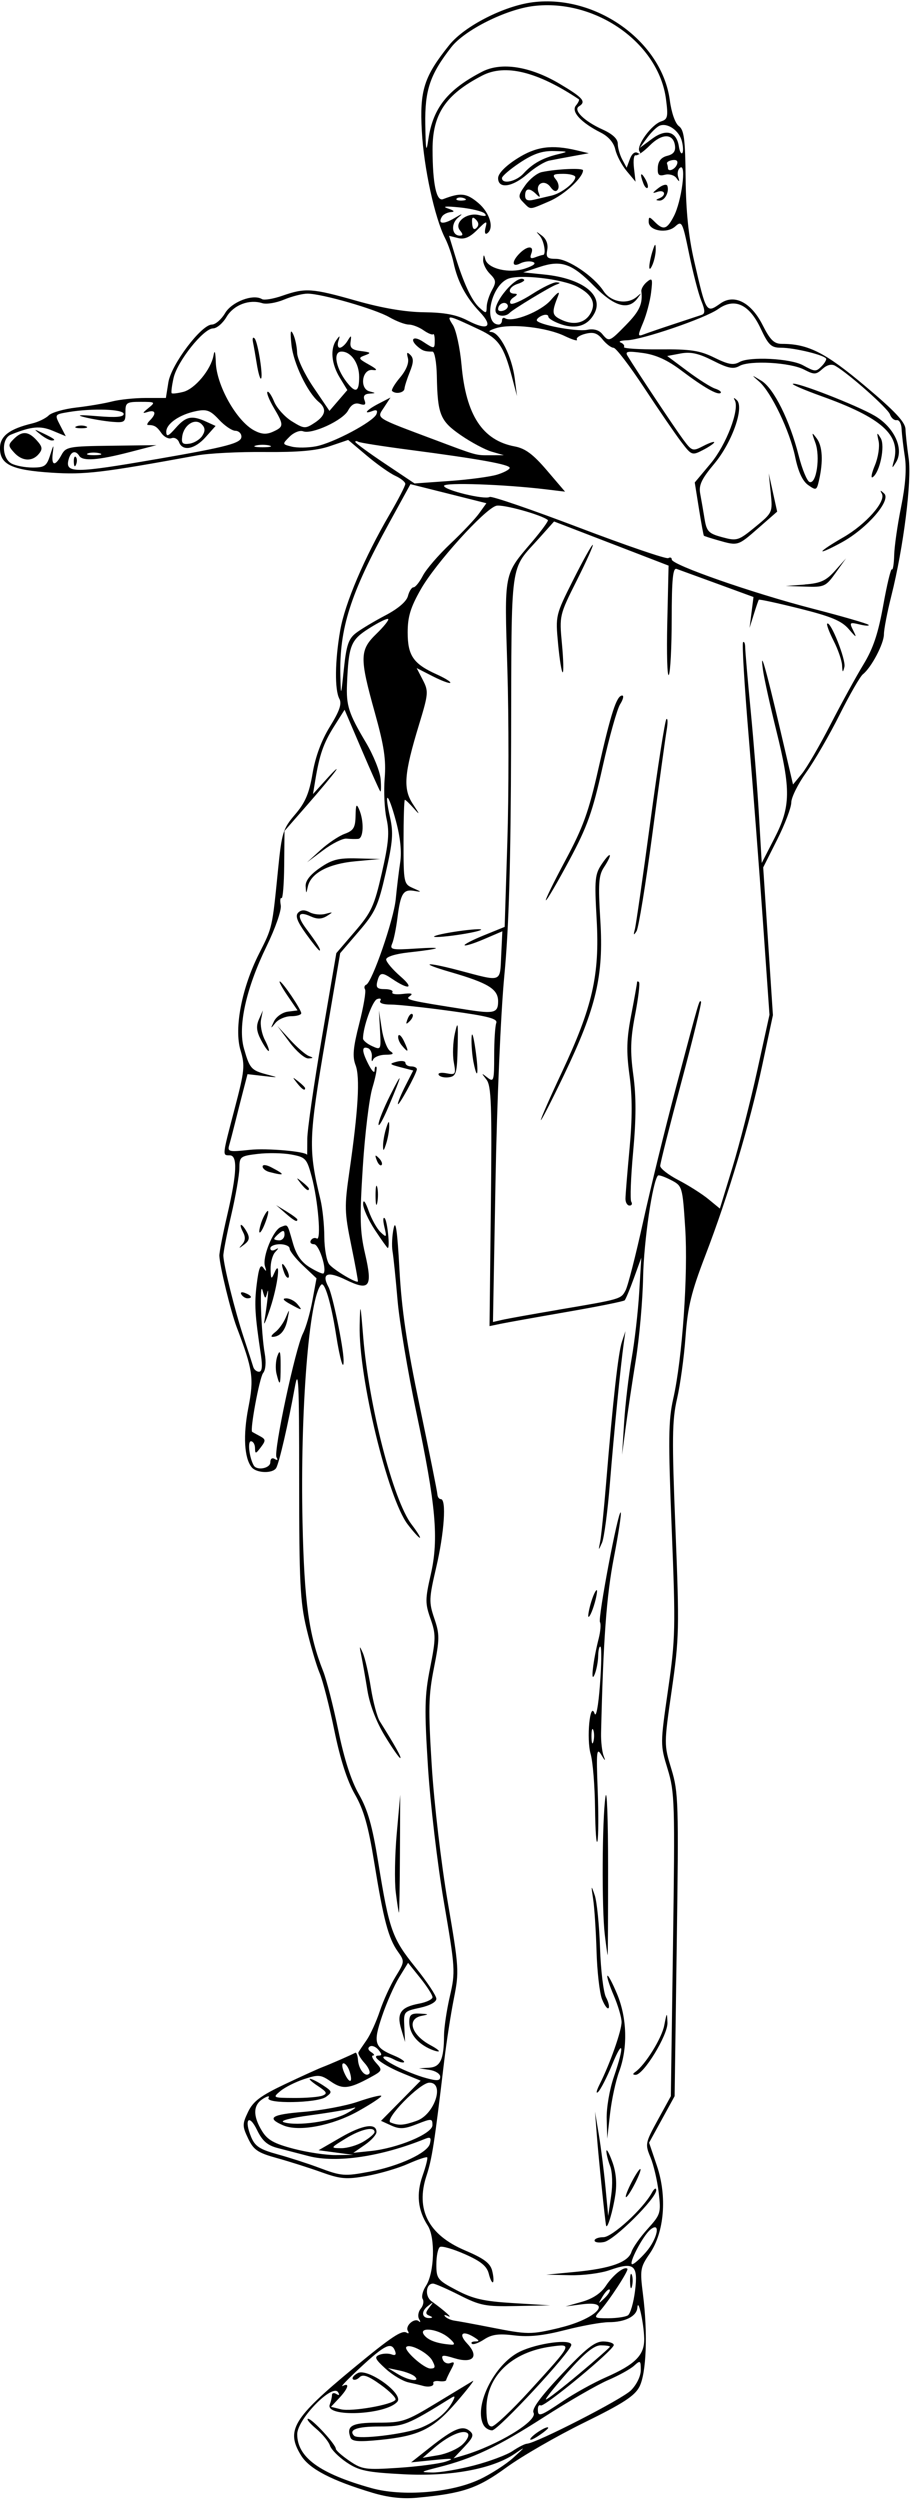 <?xml version="1.0" encoding="UTF-8" standalone="no"?>
<!-- Created with Inkscape (http://www.inkscape.org/) -->
<svg
    xmlns:inkscape="http://www.inkscape.org/namespaces/inkscape"
    xmlns:rdf="http://www.w3.org/1999/02/22-rdf-syntax-ns#"
    xmlns="http://www.w3.org/2000/svg"
    xmlns:cc="http://creativecommons.org/ns#"
    xmlns:dc="http://purl.org/dc/elements/1.1/"
    xmlns:sodipodi="http://sodipodi.sourceforge.net/DTD/sodipodi-0.dtd"
    xmlns:svg="http://www.w3.org/2000/svg"
    xmlns:ns1="http://sozi.baierouge.fr"
    xmlns:xlink="http://www.w3.org/1999/xlink"
    id="svg2"
    sodipodi:docname="guywithgun.svg"
    viewBox="0 0 236 647"
    version="1.1"
    inkscape:version="0.47 r22583"
  >
  <sodipodi:namedview
      id="namedview4"
      bordercolor="#666666"
      inkscape:pageshadow="2"
      guidetolerance="10"
      pagecolor="#ffffff"
      gridtolerance="10"
      inkscape:window-maximized="0"
      inkscape:zoom="1.922048"
      objecttolerance="10"
      borderopacity="1"
      inkscape:current-layer="svg2"
      inkscape:cx="18.30768"
      inkscape:cy="477.58221"
      inkscape:window-y="0"
      inkscape:window-x="0"
      inkscape:window-width="1246"
      showgrid="false"
      inkscape:pageopacity="0"
      inkscape:window-height="991"
  />
  <path
      id="path2818"
      style="fill:#000000"
      d="m96.5 645.15c-10.627-3.19-16.348-6.17-18.493-9.64-4.018-6.5-2.146-9.63 13.438-22.51 9.902-8.181 12.682-10.039 13.897-9.289 0.532 0.329 0.677 0.129 0.323-0.444-0.801-1.296 1.717-3.523 2.837-2.509 0.45 0.408 0.482 0.159 0.072-0.552-0.411-0.712-0.219-1.929 0.426-2.706 0.645-0.777 0.87-1.902 0.5-2.5-0.37-0.598 0.012-2.133 0.849-3.41 2.193-3.347 2.464-12.489 0.462-15.59-2.586-4.005-3.015-8.169-1.332-12.94 0.848-2.405 1.382-4.532 1.187-4.728-0.196-0.196-2.456 0.573-5.023 1.708-2.567 1.135-7.373 2.541-10.682 3.124-5.247 0.924-6.747 0.797-11.738-0.992-3.147-1.129-8.325-2.771-11.507-3.65-4.941-1.365-6.025-2.102-7.435-5.06-1.528-3.205-1.53-3.716-0.021-6.88 1.302-2.729 3.203-4.165 9.435-7.123 4.294-2.04 8.706-4.04 9.806-4.46 1.954-0.735 7.469-3.147 8.536-3.732 0.295-0.162 0.61 0.678 0.699 1.867 0.186 2.467 1.9 4.561 2.909 3.553 0.372-0.372-0.183-1.627-1.233-2.788s-1.749-2.401-1.551-2.756c0.198-0.355 1.147-1.77 2.109-3.145 0.962-1.375 2.502-4.75 3.422-7.5 0.92-2.75 2.757-6.766 4.084-8.926 2.365-3.85 2.376-3.975 0.582-6.5-2.437-3.43-3.691-8.157-6.102-23.009-1.55-9.548-2.717-13.655-5.026-17.69-1.999-3.49-3.786-9.04-5.327-16.56-1.275-6.22-2.987-12.89-3.805-14.81-0.817-1.92-2.344-7.1-3.392-11.5-1.657-6.96-1.906-11.97-1.906-38.36 0-25.854-0.17-29.418-1.146-24-1.672 9.284-4.05 19.561-4.811 20.793-0.907 1.468-5.068 1.35-6.332-0.18-1.944-2.352-2.274-8.249-0.867-15.46 1.485-7.611 1.172-9.771-3.019-20.79-1.543-4.058-4.387-15.758-4.497-18.5-0.033-0.825 0.882-5.55 2.033-10.5 2.543-10.93 2.73-15.5 0.637-15.5-1.929 0-1.964 0.328 1.317-12.174 2.552-9.724 2.685-11.06 1.497-15-1.708-5.666 0.309-16.164 4.813-25.05 3.456-6.816 3.385-6.503 4.9-21.655 0.966-9.662 1.273-10.653 4.431-14.343 2.635-3.078 3.644-5.451 4.518-10.621 0.736-4.353 2.292-8.548 4.497-12.118 2.499-4.048 3.133-5.907 2.449-7.184-1.251-2.338-1.16-9.823 0.215-17.722 1.22-7.004 6.265-18.835 12.811-30.044 2.229-3.816 4.052-7.35 4.052-7.853 0-0.503-1.169-1.448-2.598-2.099-1.429-0.651-4.76-3.006-7.401-5.234l-4.803-4.05-4.755 1.615c-3.434 1.166-8.115 1.585-16.849 1.509-6.652-0.07-14.569 0.33-17.594 0.89-24.686 4.51-29.034 5.02-37.619 4.46-10.365-0.67-13.381-2.1-13.381-6.34 0-3.122 2.433-4.985 8.371-6.412 1.579-0.379 3.491-1.31 4.249-2.068 0.758-0.758 3.966-1.675 7.129-2.037 3.163-0.362 7.326-1.067 9.251-1.567 1.925-0.5 5.857-0.911 8.738-0.914h5.238l0.648-4.05c0.736-4.605 8.544-14.95 11.283-14.95 0.914 0 2.449-1.332 3.411-2.961 1.734-2.936 7.266-5.032 9.551-3.62 0.549 0.339 2.941-0.059 5.315-0.886 5.931-2.066 7.629-1.948 19.205 1.333 6.672 1.891 12.611 2.895 17.461 2.951 5.358 0.062 8.424 0.645 11.316 2.152 5.283 2.754 6.771 1.61 3.034-2.332-3.5-3.691-5.67-7.789-6.7-12.637-0.407-1.925-1.387-4.764-2.176-6.308-2.704-5.291-5.515-18.193-6.043-27.739-0.585-10.569 0.545-14.112 7.107-22.293 3.943-4.915 14.249-10.169 21.746-11.086 16.381-2.003 33.387 10.204 35.394 25.407 0.424 3.211 1.397 5.974 2.348 6.671 1.334 0.977 1.646 3.39 1.746 13.518 0.084 8.575 0.758 15.091 2.212 21.399 3.135 13.597 3.111 13.559 6.84 10.946 3.558-2.493 7.921-0.249 10.883 5.596 1.98 3.919 2.98 4.889 5.01 4.889 6.795 0 11.229 2.244 21.529 10.898 7.76 6.519 10.417 9.352 10.479 11.168 0.045 1.339 0.417 4.742 0.827 7.563 0.838 5.767-1.345 23.088-4.479 35.537-1.062 4.217-1.932 8.717-1.934 10-0.004 2.444-3.253 8.607-5.457 10.351-0.707 0.56-3.427 5.285-6.043 10.5s-6.498 11.918-8.627 14.895-3.87 6.476-3.87 7.775-1.637 5.613-3.639 9.587l-3.639 7.225 1.26 19.115 1.26 19.115-2.747 12.885c-3.283 15.399-8.752 33.666-14.785 49.385-3.623 9.438-4.538 13.203-5.108 21-0.382 5.225-1.369 12.425-2.195 16-1.289 5.583-1.347 10.354-0.41 33.818 1.022 25.591 0.962 28.215-0.955 41.5-2.034 14.099-2.035 14.22-0.103 20.542 1.828 5.983 1.91 8.682 1.386 45.5l-0.55 39.15-3.306 6.022-3.306 6.022 2.026 5.978c2.689 7.933 1.923 17.24-1.874 22.739-2.439 3.533-2.545 4.17-1.742 10.5 1.28 10.096 0.883 20.467-0.916 23.947-1.228 2.375-4.293 4.359-14.356 9.294-7.037 3.451-16.075 8.659-20.084 11.574-7.519 5.466-11.276 6.737-23.211 7.853-3.719 0.348-7.442-0.068-11.5-1.283zm27.639-3.409c2.949-1.382 6.936-3.94 8.861-5.684 3.175-2.877 3.215-2.976 0.433-1.06-5.79 3.989-16.65 6-28.926 5.356-9.527-0.5-11.508-0.914-14.726-3.077-2.045-1.375-3.982-3.329-4.303-4.341-0.321-1.013-1.945-2.986-3.608-4.386-1.665-1.41-2.588-2.55-2.052-2.55 1.061 0 7.176 6.624 7.187 7.785 0.004 0.393 1.59 1.793 3.524 3.111 3.284 2.236 4.131 2.355 12.743 1.79 5.074-0.333 10.576-1.059 12.226-1.612 2.388-0.801 1.777-0.883-3-0.401l-6 0.605 5-3.948c6.083-4.803 8.319-5.725 10.166-4.192 1.187 0.985 0.967 1.645-1.377 4.136l-2.789 2.964 2.5-0.739c8.914-2.633 19.38-8.997 18.217-11.076-0.527-0.941 1.768-4.074 7.256-9.908 6.312-6.709 8.614-8.53 10.777-8.524 1.512 0.004 2.75 0.419 2.75 0.922 0 1.295-18.03 16.185-18.926 15.631-0.407-0.252-0.74 0.198-0.74 0.999 0 2.069 0.552 1.888 6.553-2.154 2.948-1.985 7.892-4.723 10.987-6.083 7.818-3.437 10.154-5.826 10.009-10.231-0.134-4.041-1.582-10.495-1.763-7.861-0.155 2.249-3.156 3.785-7.393 3.785-1.873 0-6.965 0.914-11.316 2.032-5.689 1.461-9.384 1.85-13.16 1.385-4.059-0.5-5.837-0.263-7.837 1.048-1.423 0.932-2.848 1.434-3.167 1.115-0.319-0.319 0.058-0.587 0.837-0.595 1.167-0.013 1.152-0.187-0.083-0.985-3.135-2.026-4.405-1.06-1.988 1.513 3.22 3.428 1.533 5.297-3.412 3.779-2.878-0.883-3.357-0.82-2.896 0.382 0.304 0.792 1.18 1.2 1.947 0.905 1.145-0.439 1.181-0.137 0.202 1.692-0.656 1.225-1.229 2.453-1.273 2.728-0.045 0.275-0.867 0.393-1.827 0.263-0.96-0.131-1.635 0.094-1.5 0.5 0.267 0.8-1.152 1.157-2.754 0.694-0.55-0.159-2.212-0.554-3.694-0.878s-4.151-1.919-5.931-3.545c-2.74-2.502-2.979-3.056-1.556-3.602 0.925-0.355 2.333-0.395 3.13-0.089 0.969 0.372 1.265 0.075 0.893-0.893-0.928-2.418-2.579-1.644-8.842 4.148-3.3 3.052-5.438 5.264-4.75 4.917 1.927-0.975 1.482 0.61-0.877 3.121l-2.127 2.264 2.545 0.639c2.733 0.686 13.356-1.158 14.159-2.458 0.267-0.432-1.456-2.181-3.83-3.885-3.221-2.313-4.604-2.811-5.452-1.963-0.625 0.625-1.407 0.865-1.738 0.534-0.331-0.331 0.231-1.048 1.25-1.594 2.585-1.383 11.954 5.359 10.269 7.39-2.867 3.454-18.82 4.149-17.52 0.763 0.313-0.82 0.57-1.93 0.57-2.47 0-0.537 0.52-0.656 1.155-0.264 0.721 0.446 0.883 0.274 0.43-0.459-1.451-2.35-10.585 7.01-10.585 10.85 0 5.989 5.807 10.205 19.23 13.962 7.948 2.225 20.571 1.222 27.909-2.216zm-33.352-10.9c-1.12-3.04 0.368-3.84 7.13-3.84 6.354 0 7.247-0.3 15.167-5.103 4.628-2.807 8.865-5.371 9.415-5.699 0.55-0.328-1.366 2.146-4.258 5.498-6.03 6.989-9.626 8.759-19.852 9.774-5.519 0.548-7.22 0.406-7.603-0.632zm18.176-2.495c3.892-1.594 6.735-3.91 8.229-6.702 0.794-1.484 0.722-1.704-0.343-1.043-11.34 7.04-12.22 7.39-18.482 7.39-5.895 0-8.195 0.84-6.618 2.416 1.031 1.031 13.22-0.437 17.214-2.074zm16.412-0.544c-2.904-4.698 2.593-15.982 9.357-19.208 4.62-2.21 13.27-3.33 13.27-1.73 0 1.71-18.94 22.13-20.52 22.13-0.747 0-1.693-0.541-2.101-1.202zm11.823-9.048c11.218-12.288 11.18-12.211 5.562-11.441-10.2 1.39-16.75 7.68-16.75 16.09 0 3.231 0.408 4.59 1.377 4.59 0.757 0 5.177-4.162 9.821-9.25zm-14.41 19.323c4.009-1.041 8.509-2.721 10-3.733s3.162-1.864 3.712-1.893c2.437-0.13 24.66-11.516 26.954-13.81 1.471-1.471 2.546-3.686 2.546-5.246 0-2.508-0.124-2.588-1.75-1.117-0.963 0.871-4 2.546-6.75 3.722-2.75 1.176-10.284 5.525-16.742 9.665-11.889 7.62-18.195 10.605-27.258 12.902-4.688 1.188-4.781 1.272-1.5 1.335 1.925 0.037 6.78-0.784 10.788-1.825zm14.644-6.964c0.73-1.17 4.58-3.49 4.58-2.77 0 0.231-1.18 1.194-2.623 2.139s-2.318 1.224-1.944 0.62zm-17.669 1.581c1.245-1.135 1.881-2.446 1.413-2.914-1.12-1.12-4.944 0.53-8.676 3.744l-3 2.583 4-0.675c2.2-0.371 5.019-1.603 6.263-2.738zm30.281-18.349c4.376-3.663 7.956-6.813 7.956-7 0.01-0.2-1.07-0.35-2.39-0.35-1.71 0-4.176 2.006-8.603 7-3.413 3.85-5.915 7-5.559 7 0.356 0 4.227-2.997 8.603-6.66zm-42.58 0.72c-0.522-0.511-2.3-1.212-3.95-1.557l-3-0.628 2.5 1.522c2.78 1.692 5.991 2.17 4.45 0.663zm4.524-4.119c-1.067-1.993-5.782-4.478-6.719-3.541-0.793 0.793 4.558 5.589 6.234 5.589 1.283 0 1.374-0.386 0.485-2.048zm4.165-5.985c-2.857-2.38-8.097-2.826-6.189-0.527 1.115 1.343 3.482 2.146 7.05 2.391 0.994 0.068 0.703-0.561-0.861-1.864zm28.824-2.52c9.484-2.235 14.184-7.164 5.787-6.069l-4.25 0.554 4.269-1.216c2.797-0.797 4.929-2.224 6.184-4.139 1.843-2.813 4.804-5.154 5.563-4.396 0.411 0.411-4.773 8.341-7.224 11.05-1.505 1.663-1.368 1.768 2.304 1.754 2.148-0.008 4.422-0.346 5.053-0.75 0.632-0.404 1.463-3.257 1.847-6.34 0.836-6.71-0.256-7.596-6.604-5.356-2.279 0.804-6.899 1.394-10.268 1.311l-6.12-0.14 7.5-0.72c9.158-0.877 13.711-2.495 14.562-5.174 0.354-1.115 2.233-3.787 4.176-5.937 3.399-3.762 3.508-4.12 2.88-9.463-0.359-3.054-1.316-7.141-2.127-9.081-1.423-3.406-1.357-3.741 1.902-9.676l3.376-6.148 0.558-39.14c0.524-36.818 0.442-39.517-1.386-45.5-1.932-6.323-1.931-6.444 0.103-20.542 1.917-13.285 1.977-15.909 0.955-41.5-0.931-23.297-0.874-28.275 0.386-33.818 2.35-10.34 3.885-32.229 3.101-44.231-0.701-10.727-0.737-10.848-3.689-12.375-1.64-0.848-3.153-1.371-3.362-1.162-1.38 1.38-3.679 17.072-3.85 26.267-0.112 6.05-0.967 15.725-1.9 21.5s-2.114 13.65-2.625 17.5l-0.929 7 0.544-8.5c0.299-4.675 1.176-12.1 1.948-16.5 0.772-4.4 1.649-12.05 1.947-17l0.542-9-1.908 5.27c-1.05 2.898-2.13 5.491-2.401 5.762-0.271 0.271-6.975 1.615-14.897 2.988s-15.688 2.763-17.256 3.089l-2.852 0.594 0.346-30.955c0.294-26.314 0.122-31.24-1.148-32.852-1.379-1.751-1.36-1.791 0.256-0.524 1.631 1.279 1.75 0.893 1.75-5.668 0-3.872 0.243-7.674 0.54-8.449 0.427-1.112-2.042-1.763-11.75-3.099-6.76-0.93-13.779-1.683-15.599-1.674-1.929 0.01-3.054-0.395-2.698-0.971 0.341-0.552-0.03-0.743-0.839-0.432-1.203 0.46-3.632 7.24-3.632 10.19 0 0.493 1.055 1.377 2.344 1.965 2.311 1.053 2.34 0.994 2.058-4.09l-0.286-5.16 0.745 4.82c0.41 2.651 1.396 5.231 2.192 5.735 1.086 0.687 0.782 0.919-1.22 0.93-1.467 0.008-2.916 0.578-3.221 1.265-0.305 0.688-0.455 0.397-0.333-0.646s-0.342-2.093-1.029-2.333c-1.659-0.58-1.578 0.872 0.244 4.365 0.822 1.575 1.497 2.227 1.5 1.448 0.003-0.779 0.215-1.208 0.469-0.953 0.255 0.255-0.211 2.692-1.034 5.417-0.824 2.724-1.944 11.965-2.488 20.534-0.837 13.164-0.745 16.637 0.59 22.395 2.005 8.646 1.184 9.757-4.991 6.756-4.784-2.324-6.373-1.657-4.479 1.881 1.042 1.946 3.819 15.321 3.905 18.804 0.083 3.376-0.941-0.022-1.944-6.446-1.279-8.201-2.963-13.863-3.856-12.97-3.139 3.139-5.467 32.749-4.836 61.499 0.452 20.62 1.645 29.222 5.338 38.5 0.876 2.2 2.641 9.09 3.923 15.31 1.544 7.489 3.347 13.085 5.338 16.565 2.309 4.035 3.475 8.142 5.026 17.69 2.844 17.515 3.586 19.602 9.651 27.131 2.967 3.683 5.394 7.332 5.394 8.108 0 0.85-1.692 1.777-4.25 2.33-4.182 0.904-4.247 0.982-4.053 4.892l0.197 3.974-0.998-3.336c-1.235-4.128-0.123-5.711 4.639-6.604 1.905-0.357 3.464-1.106 3.464-1.663 0-0.557-1.424-2.785-3.165-4.952l-3.165-3.938-2.303 3.747c-1.267 2.061-3.259 6.575-4.428 10.032-2.364 6.991-2.023 8.109 3.126 10.242 1.649 0.683 2.798 1.443 2.553 1.689-0.246 0.246-1.423-0.076-2.618-0.716s-2.401-0.932-2.683-0.651c-0.693 0.693 6.301 4.184 10.933 5.458 2.994 0.823 3.75 0.759 3.75-0.322 0-0.744-1.238-1.54-2.75-1.77l-2.75-0.417 2.633-0.15c2.914-0.166 3.83-2.148 3.853-8.338 0.008-2.028 0.692-6.611 1.52-10.184 1.452-6.263 1.397-7.138-1.546-24.312-1.682-9.815-3.54-25.576-4.138-35.095-0.942-15.004-0.868-18.372 0.563-25.577 1.498-7.54 1.507-8.697 0.1-12.685-1.404-3.979-1.398-5.044 0.059-11.423 2.122-9.29 1.362-17.825-3.741-42.035-2.203-10.45-4.388-23.5-4.857-29-0.469-5.5-1.053-11.183-1.298-12.628-0.245-1.446-0.114-4.146 0.291-6 0.52-2.38 0.961 0.748 1.497 10.628 0.571 10.52 1.879 19.344 5.262 35.5 2.476 11.825 4.532 22.062 4.569 22.75 0.036 0.688 0.441 1.25 0.899 1.25 1.479 0 0.888 8.689-1.2 17.641-1.889 8.1-1.923 9.039-0.49 13.246 1.4 4.109 1.391 5.292-0.098 12.791-1.423 7.165-1.497 10.559-0.556 25.542 0.597 9.504 2.453 25.265 4.126 35.025 2.926 17.076 2.986 18.02 1.592 25-0.797 3.99-1.93 11.304-2.517 16.254-2.515 21.199-3.141 25.244-4.588 29.645-2.864 8.714 0.52 15.261 9.96 19.273 4.947 2.103 6.572 3.316 7.064 5.274 0.351 1.399 0.446 2.736 0.21 2.972-0.236 0.236-0.724-0.75-1.086-2.189-0.493-1.965-2.037-3.228-6.188-5.064-3.042-1.345-5.95-2.187-6.463-1.87-0.51 0.33-0.93 2.35-0.93 4.51 0 3.716 0.278 4.07 5.25 6.686 4.273 2.248 7.018 2.869 14.75 3.339l9.5 0.577-8.778 0.178c-7.96 0.17-9.33-0.09-14.72-2.81-3.269-1.65-6.358-3-6.864-3-1.875 0-2.17 3.288-0.408 4.559 3.397 2.45 5.762 4.584 4.272 3.855-0.825-0.404-1.153-0.353-0.73 0.113 0.424 0.466 1.549 0.952 2.5 1.079 0.951 0.127 5.105 0.894 9.23 1.705 9.788 1.923 10.367 1.927 17.963 0.137zm18.24-11.94c-0.02-1.65 0.187-2.446 0.461-1.769 0.274 0.677 0.291 2.027 0.037 3-0.25 0.97-0.47 0.42-0.49-1.23zm-9.19-10.64c0-0.47 1.03-0.86 2.29-0.86 2.271 0 10.262-7.32 12.555-11.5 0.603-1.1 1.111-1.404 1.127-0.676 0.049 2.114-10.825 12.915-13.52 13.43-1.35 0.26-2.45 0.09-2.45-0.39zm2.99-3.86c-0.255-0.949-1.958-17.518-2.416-23.5l-0.459-6 0.997 6c0.548 3.3 1.317 9.375 1.708 13.5l0.712 7.5 0.752-5.135c0.444-3.029 0.334-6.234-0.267-7.815-0.561-1.474-0.987-3.214-0.949-3.865 0.039-0.652 0.726 0.606 1.527 2.794 0.965 2.636 1.232 5.505 0.791 8.5-0.621 4.221-2.093 9.148-2.396 8.021zm5.091-7.5c0-0.55 0.862-2.575 1.916-4.5s1.916-3.05 1.916-2.5-0.862 2.575-1.916 4.5-1.916 3.05-1.916 2.5zm-4.942-20.093c-0.08-2.855 0.737-7.648 1.858-10.907 2.787-8.1 2.461-10.237-0.473-3.101-1.334 3.244-2.95 6.394-3.591 7-0.641 0.606-0.464-0.29 0.393-1.991 2.664-5.287 5.669-13.806 5.67-16.075 0-1.192-0.911-4.293-2.025-6.891s-1.853-4.896-1.643-5.106c0.21-0.21 1.346 1.939 2.525 4.775 2.575 6.196 2.777 13.929 0.522 20.014-0.892 2.407-1.953 7.301-2.358 10.876l-0.737 6.5-0.142-5.093zm7.411-12.172c2.55-1.78 6.844-8.678 7.5-12.049 0.672-3.454 0.724-3.498 0.832-0.694 0.123 3.194-6.197 13.521-8.257 13.493-0.77-0.01-0.794-0.249-0.075-0.75zm-54.05-6.39c-2.907-1.59-4.5-3.904-4.5-6.536 0-1.885 0.505-2.284 2.75-2.173 2.358 0.117 2.429 0.198 0.5 0.57-4.005 0.771-2.778 4.918 2.25 7.609 1.65 0.883 2.55 1.61 2 1.615-0.55 0.005-1.9-0.483-3-1.084zm45.421-12.457c-0.62-1.59-1.26-7.17-1.41-12.39-0.153-5.225-0.552-11.3-0.886-13.5-0.557-3.673-0.523-3.755 0.417-1 0.563 1.65 1.18 7.764 1.37 13.586 0.19 5.822 0.887 11.598 1.55 12.836 0.662 1.237 0.955 2.498 0.651 2.803-0.304 0.304-1.064-0.747-1.688-2.336zm0.73-16.64c-0.813-6.77-0.699-29.923 0.176-35.75 0.372-2.475 0.676 5.737 0.676 18.25s-0.05 22.75-0.111 22.75c-0.061 0-0.394-2.362-0.741-5.25zm-54.151-11c-0.356-2.888-0.242-9.75 0.254-15.25l0.901-10-0.076 15.248c-0.042 8.387-0.156 15.249-0.254 15.25-0.098 0.001-0.469-2.361-0.825-5.248zm51.62-21.76c-0.064-5.779-0.572-12.079-1.129-14-1.136-3.916-0.183-13.904 1.004-10.521 0.404 1.152 0.981-1.899 1.395-7.375 0.388-5.137 0.46-9.586 0.16-9.886-0.3-0.3-0.577 0.767-0.615 2.372-0.039 1.604-0.478 3.817-0.976 4.917-1.048 2.312-0.332-3.805 1.101-9.406 0.479-1.873 0.631-3.795 0.337-4.27-0.593-0.96 4.725-29.04 5.377-28.389 0.226 0.226-0.575 5.508-1.78 11.738-1.916 9.909-2.745 21.254-3.31 45.328-0.052 2.2 0.256 4.9 0.683 6 0.55 1.415 0.372 1.325-0.608-0.309-1.221-2.034-1.334-0.96-0.952 9.023 0.239 6.232 0.208 12.221-0.067 13.309-0.276 1.088-0.553-2.751-0.617-8.529zm-0.46-20.262c-0.274-0.677-0.481 0.119-0.461 1.769 0.02 1.65 0.244 2.204 0.498 1.231 0.254-0.973 0.237-2.323-0.037-3zm-54.028 1.48c-2.212-3.641-3.875-8-4.484-11.75-0.532-3.279-1.242-7.311-1.579-8.961-0.543-2.66-0.497-2.738 0.402-0.688 0.558 1.272 1.493 5.322 2.078 9 0.585 3.678 1.629 7.588 2.32 8.688 3.963 6.311 5.738 9.5 5.288 9.5-0.28 0-2.092-2.605-4.026-5.789zm52.988-32.71c0.357-1.65 1.044-3.675 1.528-4.5 0.562-0.96 0.645-0.42 0.23 1.5-0.357 1.65-1.044 3.675-1.528 4.5-0.562 0.96-0.645 0.42-0.23-1.5zm2.824-17.5c0.276-1.375 0.965-8.125 1.532-15 1.774-21.535 3.152-33.859 4.106-36.73l0.92-2.77-0.42 3c-0.844 6.031-2.559 23.33-3.597 36.268-0.585 7.298-1.509 14.273-2.053 15.5-0.951 2.145-0.97 2.134-0.488-0.268zm-49.857-4.474c-5.152-6.755-12.737-38.117-12.442-51.446 0.136-6.173 0.193-5.992 0.919 2.919 1.451 17.811 7.769 42.293 12.523 48.526 1.457 1.911 2.425 3.474 2.15 3.474s-1.692-1.563-3.15-3.474zm-8.494-76.198c-1.702-2.569-3.075-5.607-3.05-6.75 0.027-1.298 0.565-0.615 1.433 1.818 0.764 2.143 2.15 4.618 3.08 5.5 1.574 1.492 1.642 1.395 0.986-1.395-0.388-1.649-0.347-2.639 0.091-2.201 0.696 0.696 1.414 7.699 0.79 7.699-0.13 0-1.628-2.102-3.33-4.671zm0.166-8.83c-0.011-2.2 0.185-3.218 0.435-2.262 0.25 0.956 0.259 2.756 0.02 4-0.239 1.24-0.444 0.46-0.455-1.74zm0.312-9.207c-0.543-1.425-0.428-1.54 0.56-0.56 0.683 0.678 0.991 1.485 0.683 1.793-0.308 0.308-0.867-0.247-1.243-1.233zm1.635-3.79c0-1.1 0.36-3.125 0.801-4.5 0.634-1.98 0.801-2.084 0.801-0.5 0 1.1-0.36 3.125-0.801 4.5-0.634 1.98-0.801 2.084-0.801 0.5zm-1.172-5.5c-0.011-0.825 1.338-4.2 2.998-7.5 3.419-6.795 3.27-5.785-0.442 3-1.395 3.3-2.545 5.325-2.556 4.5zm5.018-5.29c-0.025-0.434 0.857-2.558 1.96-4.72l2.005-3.93-3.255-0.846c-2.955-0.768-3.048-0.9-1.005-1.436 1.238-0.325 2.25-0.183 2.25 0.316s0.675 0.906 1.5 0.906 1.48 0.338 1.455 0.75c-0.068 1.131-4.857 9.871-4.91 8.96zm10.579-7.508c-0.31-0.502 0.579-0.694 1.975-0.427 2.402 0.459 2.506 0.302 1.919-2.894-0.341-1.859-0.217-5.18 0.276-7.38 0.778-3.471 0.874-3.008 0.73 3.5-0.151 6.773-0.369 7.53-2.252 7.807-1.147 0.169-2.339-0.104-2.649-0.606zm9.007-3.292c-0.348-1.738-0.577-4.566-0.51-6.285 0.073-1.86 0.472-0.725 0.987 2.805 0.92 6.31 0.582 8.774-0.477 3.48zm-18.604-4.376c-0.669-0.807-1.062-1.917-0.872-2.467 0.19-0.551 0.865 0.109 1.5 1.466 1.318 2.813 1.127 3.116-0.628 1.001zm1.536-6.827c0.376-0.986 0.935-1.541 1.243-1.233 0.308 0.308 0.001 1.115-0.683 1.793-0.988 0.98-1.103 0.865-0.56-0.56zm5.644 335.62c-1.056-0.424-1.056-0.82 0-2.171 1.152-1.474 1.104-1.506-0.447-0.289-1.817 1.425-1.5 3.193 0.548 3.058 0.817-0.054 0.786-0.241-0.101-0.597zm46.694-6.755c-0.263-0.263-1.074 0.514-1.802 1.726-1.265 2.106-1.244 2.128 0.478 0.478 0.991-0.949 1.587-1.941 1.324-2.204zm9.375-9.672c3.035-3.459 3.963-8.172 1.15-5.837-1.939 1.609-5.768 8.939-4.67 8.939 0.439 0 2.023-1.396 3.52-3.103zm-71.409-20.88c7.504-1.423 14.846-4.835 15.46-7.186 0.409-1.564 0.158-1.849-1.155-1.315-11.397 4.633-23.069 6.366-30.257 4.493-2.431-0.633-6.022-1.566-7.979-2.071-2.705-0.699-3.997-1.823-5.386-4.683-2.087-4.297-3.411-2.744-1.53 1.796 1.004 2.425 2.238 3.236 6.85 4.504 3.094 0.851 7.875 2.393 10.625 3.427 5.95 2.238 6.715 2.297 13.371 1.034zm-8.871-4.92-4.5-0.6 5.75-3.32c5.686-3.29 9.25-3.83 9.25-1.4 0 0.689-1.35 2.184-3 3.322l-3 2.07 4.5-0.469c7.015-0.731 16-4.49 16-6.695 0-1.752-0.208-1.766-4.01-0.272-3.265 1.283-4.503 1.351-6.663 0.367l-2.653-1.209 5.133-5.197 5.133-5.197-4.719-1.943c-4.947-2.03-8.358-4.55-6.169-4.55 0.906 0 0.896-0.359-0.042-1.489-0.68-0.819-1.683-1.213-2.229-0.875-0.603 0.373-0.461 0.951 0.363 1.474 0.746 0.473 0.95 0.867 0.452 0.875-0.498 0.008-0.12 0.883 0.84 1.943 1.68 1.856 1.621 1.996-1.595 3.747-5.445 2.965-7.134 3.136-10.178 1.029-2.576-1.783-3.214-1.841-6.897-0.626-2.232 0.737-5.005 2.131-6.162 3.098-2.056 1.719-1.976 1.759 3.565 1.792 3.118 0.018 6.412-0.252 7.32-0.601 1.373-0.527 1.175-0.948-1.168-2.493-1.551-1.023-2.467-1.862-2.035-1.866 0.432-0.004 1.942 0.752 3.357 1.679 2.42 1.586 2.466 1.763 0.774 3-2.236 1.635-15.868 1.856-14.87 0.241 0.365-0.591-0.283-0.482-1.441 0.241-2.576 1.609-2.674 4.378-0.295 8.296 1.435 2.364 3.103 3.305 8.245 4.653 3.545 0.93 8.47 1.66 10.945 1.63l4.5-0.053-4.5-0.6zm-13.648-7.036c-4.453-1.914-3.128-2.807 5.166-3.48 4.658-0.378 11.021-1.565 14.139-2.638 3.119-1.073 5.856-1.766 6.082-1.54 0.226 0.226-2.451 2.012-5.949 3.969-6.75 3.775-15.414 5.419-19.438 3.689zm16.48-3.141c2.018-1.12 2.768-1.74 1.668-1.37-1.1 0.368-6.05 1.212-11 1.876-5.378 0.722-8.195 1.457-7 1.828 3.477 1.078 12.523-0.214 16.332-2.333zm4.263 7.362c1.598-0.94 2.905-2.06 2.905-2.5 0-1.538-3.563-0.735-7.5 1.69-3.97 2.445-3.978 2.464-1.154 2.495 1.565 0.017 4.153-0.741 5.75-1.684zm13.826-5.407c4.59-1.59 7.35-9.87 3.29-9.87-2.476 0-11.843 9.595-10.061 10.305 2.13 0.848 3.326 0.773 6.77-0.428zm-17.396-12.79c-0.362-1.15-1.069-2.08-1.57-2.08-0.501 0-0.398 1.127 0.23 2.504 1.33 2.92 2.304 2.608 1.34-0.429zm-20.524-157.64c0-0.924 0.47-1.268 1.155-0.845 0.712 0.44 0.883 0.275 0.447-0.431-0.847-1.37 4.91-28.32 6.851-32.074 0.748-1.447 1.844-5.247 2.435-8.445l1.075-5.814-3.482-3.284c-1.914-1.8-3.481-3.79-3.481-4.41s-1.125-1.13-2.5-1.13-2.5 0.477-2.5 1.059c0 0.582 0.562 0.741 1.25 0.353 1-0.565 1-0.436 0 0.641-0.688 0.741-1.218 2.719-1.18 4.397 0.06 2.609 0.195 2.761 0.93 1.05 1.808-4.208 1.018 2.864-1.006 9-1.088 3.3-1.788 4.875-1.555 3.5 0.785-4.625 1.286-9.518 0.768-7.5-0.465 1.814-0.577 1.768-1.207-0.5-0.859-3.092-0.382 11.083 0.547 16.264 0.405 2.257 0.238 4.29-0.416 5.078-0.914 1.101-3.464 14.791-2.836 15.223 0.113 0.077 0.997 0.565 1.964 1.083 1.575 0.844 1.605 1.148 0.282 2.897-1.333 1.763-1.481 1.783-1.51 0.205-0.017-0.963-0.49-1.75-1.051-1.75-0.916 0-0.435 4.197 0.716 6.25 0.796 1.42 4.303 0.76 4.303-0.81zm1.61-22.858c-0.334-1.33-0.232-3.429 0.225-4.666 0.645-1.743 0.832-1.199 0.832 2.417 0 5.286-0.192 5.694-1.057 2.248zm-0.339-10.83c0.909-0.688 2.131-2.375 2.714-3.75 1.012-2.385 1.033-2.362 0.459 0.49-0.583 2.895-1.938 4.463-3.885 4.495-0.518 0.008-0.197-0.547 0.712-1.235zm3.729-7.33c-1.681-0.933-1.967-1.392-0.872-1.402 0.895-0.008 2.188 0.66 2.872 1.485 1.46 1.76 1.31 1.753-2-0.083zm-1.377-7.955c-0.965-2.515-0.68-3.164 0.499-1.136 0.584 1.004 0.851 2.036 0.593 2.293-0.257 0.257-0.749-0.263-1.092-1.157zm-6.051 21.29c-1.586-10.585-1.742-13.241-1.088-18.481 0.516-4.126 0.961-5.22 1.701-4.179 0.789 1.11 0.88 1.032 0.428-0.37-0.752-2.33 2.102-9.398 4.106-10.167 1.875-0.719 1.634-1.043 3.153 4.244 0.865 3.012 2.177 4.871 4.384 6.213 1.732 1.053 3.312 1.753 3.51 1.554 0.978-0.97-1.146-7.56-2.438-7.56-0.796 0-1.165-0.457-0.82-1.016 0.345-0.559 1.029-0.768 1.52-0.465 1.214 0.751 0.345-9.833-1.315-16.012-1.262-4.697-1.575-5.037-5.278-5.722-2.165-0.401-6.074-0.474-8.686-0.163-4.538 0.54-4.751 0.706-4.772 3.722-0.012 1.736-0.964 7.206-2.115 12.156-1.151 4.95-2.066 9.675-2.033 10.5 0.105 2.625 3.008 14.272 5.234 21 1.183 3.575 2.313 7.062 2.512 7.75 0.199 0.688 0.873 1.25 1.498 1.25 0.77 0 0.931-1.37 0.5-4.25zm-5.066-15.739c-0.35-0.567 0.051-0.735 0.941-0.393 1.732 0.665 2.049 1.382 0.611 1.382-0.518 0-1.216-0.445-1.552-0.989zm0.196-12.963c0.835-0.94 0.901-1.921 0.215-3.202-0.544-1.02-0.763-1.85-0.488-1.85s0.956 0.853 1.514 1.895c0.777 1.451 0.609 2.201-0.715 3.202-1.447 1.093-1.532 1.085-0.526-0.048zm4.842-5.3c0.374-1.238 1.091-2.69 1.595-3.227 0.503-0.537 0.409 0.475-0.21 2.25-1.266 3.633-2.436 4.458-1.384 0.977zm6.316-2.81-2.361-2.06l2.75 1.674c1.512 0.921 2.75 1.848 2.75 2.059 0 0.781-0.835 0.335-3.139-1.674zm4.011-7.69c-1.244-1.586-1.208-1.621 0.378-0.378 0.963 0.755 1.75 1.542 1.75 1.75 0 0.823-0.821 0.293-2.128-1.372zm-8.122-2.94c-0.962-0.25-1.75-0.89-1.75-1.42 0-0.554 0.954-0.465 2.25 0.209 3.75 1.951 3.612 2.285-0.5 1.21zm74.75 35.668c16.422-2.779 16.304-2.745 17.527-5.03 0.597-1.115 2.64-9.097 4.541-17.738 1.901-8.641 5.728-24.261 8.504-34.711 6.198-23.329 6.025-22.736 6.498-22.262 0.214 0.214-2.077 9.585-5.09 20.825s-5.479 20.992-5.48 21.67c-0.001 0.678 2.136 2.34 4.748 3.694s6.09 3.56 7.728 4.904l2.978 2.444 3.253-10.637c1.789-5.851 4.681-17.136 6.426-25.078l3.173-14.441-1.69-24.059c-0.93-13.233-2.591-34.804-3.693-47.936s-1.76-24.12-1.463-24.417c0.297-0.297 0.549 0.322 0.561 1.377 0.011 1.054 0.653 8.442 1.426 16.417 0.773 7.975 1.732 20.088 2.131 26.917l0.725 12.417 3.3-6.417c4.2-8.166 4.278-12.479 0.501-27.725-1.593-6.43-3.153-13.492-3.467-15.692-0.886-6.205 0.642-0.944 4.433 15.262l3.336 14.262 2.276-2.762c1.252-1.519 4.596-7.262 7.432-12.762s6.675-12.492 8.532-15.537c2.526-4.143 3.818-8 5.132-15.317 0.966-5.379 1.973-9.568 2.239-9.308 0.266 0.26 0.534-1.404 0.595-3.697 0.061-2.293 0.871-7.915 1.798-12.492 1.122-5.538 1.443-9.883 0.959-12.986-0.4-2.564-0.777-5.788-0.836-7.163-0.06-1.375-0.627-2.397-1.26-2.27-0.633 0.126-1.425-0.549-1.76-1.5-0.558-1.584-10.723-10.59-14.187-12.57-0.945-0.54-2.126-0.246-3.307 0.823-1.658 1.501-2.12 1.516-4.741 0.161-3.596-1.859-14.093-2.451-16.741-0.944-1.577 0.898-2.93 0.627-6.886-1.377-3.725-1.888-5.765-2.337-8.383-1.846l-3.46 0.649 5.253 3.919c2.889 2.156 6.116 4.193 7.171 4.528 1.055 0.335 1.698 0.829 1.429 1.099-0.694 0.694-4.344-1.383-10.248-5.832-3.551-2.677-6.541-4.033-9.906-4.494-3.992-0.547-4.673-0.419-3.965 0.747 2.268 3.735 12.28 18.776 14.382 21.606 2.295 3.09 2.472 3.148 5.226 1.724 1.56-0.81 2.84-1.25 2.84-0.97 0 0.275-1.305 1.175-2.901 2-2.838 1.468-2.96 1.423-5.639-2.09-1.506-1.975-5.818-8.263-9.582-13.974-3.77-5.717-7.34-10.39-7.95-10.39-0.609 0-1.89-0.968-2.848-2.151-1.342-1.657-2.364-1.995-4.451-1.471-1.49 0.374-2.478 1.054-2.195 1.512 0.283 0.458-1.161 0.029-3.209-0.953-4.603-2.207-13.712-3.247-17.723-2.024-1.65 0.503-2.222 0.953-1.27 1 2.23 0.111 5.37 6.329 6.104 12.086l0.573 4.5-1.323-5c-2.09-7.899-3.439-9.851-8.419-12.194-8.369-3.937-8.651-3.986-6.873-1.211 0.847 1.323 1.861 6.005 2.252 10.405 1.15 12.939 5.425 19.465 13.779 21.033 2.729 0.512 4.769 2.029 8.325 6.191l4.71 5.513-4.928-0.595c-10.8-1.3-26.43-1.84-26.43-0.91 0 1.108 10.548 3.67 11.835 2.875 0.476-0.294 10.88 3.272 23.121 7.925 12.241 4.653 22.658 8.211 23.15 7.907 0.492-0.304 0.894-0.145 0.894 0.354 0 1.402 20.939 8.702 36.474 12.716 7.686 1.986 14.211 3.873 14.5 4.194 0.289 0.321-0.735 0.28-2.277-0.09-2.651-0.636-2.741-0.549-1.661 1.609 0.971 1.943 0.793 1.879-1.198-0.427-1.844-2.136-4.531-3.256-12.708-5.298-5.703-1.424-10.464-2.455-10.58-2.291-0.116 0.164-0.703 1.873-1.304 3.798l-1.093 3.5 0.51-4 0.51-4-9.336-3.417c-5.135-1.879-9.899-3.615-10.586-3.857-0.959-0.338-1.254 2.668-1.265 12.917-0.008 7.346-0.346 13.878-0.75 14.515-0.404 0.637-0.583-5.467-0.397-13.563l0.338-14.721-14.838-5.715-14.83-5.71-3.824 4.279c-7.758 8.681-7.162 4.375-7.303 52.735-0.093 31.791-0.567 48.132-1.758 60.544-0.917 9.564-1.917 32.882-2.285 53.31l-0.654 36.31 2.412-0.555c1.327-0.305 7.812-1.469 14.412-2.586zm17.5-28.73c0.002-0.963 0.476-6.794 1.053-12.958 0.737-7.864 0.734-13.533-0.01-19-0.847-6.223-0.757-9.369 0.447-15.63 0.829-4.311 1.507-8.098 1.507-8.417 0-0.318 0.231-0.348 0.513-0.066 0.282 0.282-0.171 4.069-1.007 8.417-1.215 6.321-1.308 9.46-0.462 15.673 0.752 5.53 0.739 11.225-0.046 19.76-0.607 6.595-0.828 12.437-0.491 12.981 0.337 0.545 0.135 0.99-0.447 0.99s-1.058-0.787-1.056-1.75zm-21.918-20.375c-0.047-0.344 2.388-5.891 5.412-12.327 7.97-16.961 9.844-25.157 9.043-39.548-0.586-10.536-0.469-11.752 1.403-14.5 2.393-3.515 2.813-2.584 0.456 1.012-1.343 2.05-1.488 4.252-0.905 13.715 0.884 14.331-1.058 22.572-9.42 39.982-3.247 6.76-5.942 12.01-5.989 11.666zm24.35-49.38c0.289-1.1 2.096-13.648 4.015-27.884s3.789-26.161 4.155-26.5c0.366-0.339 0.396 0.959 0.067 2.884-0.329 1.925-2.003 14.073-3.72 26.995s-3.554 24.172-4.082 25c-0.753 1.181-0.847 1.074-0.434-0.495zm-18-17.827c4.619-8.612 6.042-12.557 8.563-23.75 3.24-14.37 4.72-18.92 6.15-18.92 0.496 0 0.261 1.012-0.523 2.25-0.783 1.238-2.821 8.508-4.529 16.156-2.628 11.769-3.958 15.496-8.653 24.25-3.052 5.689-5.773 10.344-6.048 10.344s1.993-4.647 5.04-10.327zm-1.887-56.046c-0.687-7.332-0.665-7.425 3.893-16.5 2.521-5.019 4.809-9.126 5.083-9.126s-1.563 4.107-4.083 9.126c-4.558 9.075-4.58 9.168-3.893 16.5 0.38 4.056 0.466 7.374 0.191 7.374s-0.811-3.318-1.191-7.374zm73.572 5.584c-0.064-1.259-1.047-4.115-2.186-6.347s-1.89-4.237-1.67-4.457c0.843-0.843 4.918 9.394 4.457 11.196-0.406 1.587-0.505 1.522-0.602-0.392zm-9.635-20.955c4.081-0.315 5.494-0.959 7.822-3.57l2.841-3.186-2.691 3.75c-2.552 3.556-2.956 3.741-7.822 3.57l-5.12-0.16 4.981-0.384zm4.53-8.61c0-0.266 2.425-1.872 5.389-3.567 5.858-3.352 11.146-9.325 10.02-11.32-0.55-0.975-0.42-0.983 0.601-0.038 1.889 1.749-4.404 9.016-10.913 12.601-2.803 1.544-5.097 2.59-5.097 2.323zm-27-2.811c-1.925-0.55-3.588-1.085-3.696-1.189-0.108-0.104-0.684-3.247-1.281-6.984l-1.086-6.795 4.12-4.921c4.046-4.832 7.553-14.007 6.249-16.35-0.412-0.741-0.251-0.76 0.516-0.06 2.014 1.84-1.21 10.97-5.816 16.471-3.312 3.956-4.066 5.552-3.657 7.745 0.283 1.52 0.788 4.438 1.122 6.485 0.542 3.321 1.038 3.838 4.593 4.796 3.808 1.025 4.189 0.907 8.529-2.65 4.502-3.689 4.539-3.769 4.029-8.796l-0.515-5.073 1.089 4.947 1.089 4.947-4.894 4.282c-5.298 4.636-5.235 4.617-10.394 3.143zm23.319-14.302c-1.461-1.028-2.572-3.429-3.368-7.277-1.377-6.658-6.193-16.741-9.302-19.473-2.136-1.876-2.132-1.878 0.571-0.233 3.196 1.944 7.335 10.261 9.65 19.388 0.896 3.533 2.166 6.6 2.822 6.814 1.77 0.579 2.81-6.55 1.485-10.179-1.019-2.79-0.988-2.889 0.353-1.118 1.505 1.987 1.723 5.908 0.602 10.835-0.599 2.634-0.744 2.698-2.812 1.242zm17.289-5.123c0.847-2.027 1.274-4.85 0.951-6.287-0.513-2.28-0.444-2.372 0.548-0.732 1.213 2.007-0.23 8.963-2.099 10.119-0.515 0.318-0.245-1.077 0.6-3.1zm4.916-1.161c1.829-6.681-3.183-11.142-18.799-16.735-4.276-1.532-7.601-2.957-7.39-3.168 0.657-0.657 16.592 5.542 21.228 8.26 5.082 2.978 7.652 8.591 5.509 12.033-1.065 1.711-1.114 1.677-0.548-0.389zm-140.58 203.01c-1.747-8.516-1.785-10.006-0.484-18.996 2.3-15.891 2.804-24.491 1.617-27.577-0.857-2.229-0.658-4.499 0.949-10.793 1.119-4.384 1.793-8.363 1.497-8.842-0.296-0.479-0.16-1.022 0.303-1.207 1.528-0.609 7.142-16.856 7.651-22.146 0.275-2.854 0.791-7.121 1.147-9.481 0.426-2.826 0.046-6.512-1.113-10.794-2.011-7.43-3.123-8.091-1.511-0.899 0.896 3.997 0.711 6.357-1.123 14.383-1.967 8.603-2.693 10.182-6.994 15.186l-4.799 5.585-3.739 21.915c-4.465 26.171-4.548 28.718-1.362 41.915 0.531 2.2 0.977 6.502 0.99 9.559 0.013 3.057 0.586 6.272 1.274 7.143 1.092 1.384 6.958 4.906 7.421 4.456 0.094-0.091-0.682-4.325-1.724-9.407zm-17.28-2.735c0-1.123-0.324-1.215-1.333-0.378-0.734 0.61-1.334 1.27-1.334 1.48s0.6 0.38 1.333 0.38c0.733 0 1.333-0.668 1.333-1.484zm5.898-24.77c0.007-2.337 1.702-14.112 3.767-26.165l3.755-21.915 4.799-5.585c4.3-5.005 5.027-6.583 6.994-15.186 1.757-7.686 2-10.479 1.217-14-0.538-2.419-0.755-7.137-0.484-10.484 0.389-4.8-0.15-8.392-2.554-17-3.981-14.259-3.941-16.168 0.425-20.4 1.917-1.858 3.287-3.575 3.046-3.817-0.242-0.242-2.462 0.841-4.935 2.405-4.784 3.026-5.314 4.358-5.74 14.397-0.237 5.595 0.427 7.653 4.882 15.132 1.951 3.275 3.674 7.551 3.829 9.502 0.155 1.951 0.115 3.381-0.088 3.178-0.203-0.203-2.368-5.042-4.81-10.752l-4.44-10.382-2.748 4.353c-2.73 4.33-3.752 7.27-4.857 13.97l-0.577 3.5 3.623-4c1.992-2.2 2.999-3.1 2.236-2-0.763 1.1-4.054 5.049-7.314 8.775l-5.927 6.775-0.082 8.874c-0.045 4.881-0.354 8.708-0.687 8.505-0.333-0.203-0.423 0.63-0.201 1.851 0.23 1.263-1.363 5.854-3.696 10.652-5.299 10.895-7.464 20.695-5.837 26.424 1.475 5.192 1.891 5.66 5.997 6.732 3.094 0.809 3.03 0.837-0.867 0.387l-4.21-0.486-1.107 4.255c-0.609 2.341-1.554 6.055-2.099 8.255-0.546 2.2-1.236 4.837-1.535 5.86-0.5 1.712-0.076 1.809 5.309 1.22 4.42-0.483 14.663 0.419 14.879 1.31 0.015 0.06 0.032-1.803 0.039-4.14zm-2.693-14.5c-1.244-1.586-1.208-1.621 0.378-0.378 0.963 0.755 1.75 1.542 1.75 1.75 0 0.823-0.821 0.293-2.128-1.372zm-1.883-10.5-3.179-4.25 3.345 3.636c1.84 2 4.02 3.877 4.845 4.171 1.228 0.438 1.198 0.55-0.166 0.614-0.916 0.043-3.096-1.834-4.845-4.171zm-7.456-0.685c-1.13-2.185-1.257-3.526-0.497-5.25l1.02-2.32-0.474 2.4c-0.261 1.322 0.188 3.684 0.997 5.25 0.81 1.57 1.247 2.85 0.972 2.85s-1.183-1.321-2.018-2.935zm3.411-4.749c0.581-1.202 2.189-2.326 3.578-2.5l2.523-0.32-2.559-3.75c-1.407-2.06-2.333-3.75-2.058-3.75 0.664 0 5.572 7.25 5.572 8.23 0 0.42-1.188 0.77-2.64 0.77-1.452 0-3.277 0.787-4.055 1.75-1.285 1.589-1.318 1.549-0.361-0.434zm8.273-22.664c-2.28-3.175-2.824-4.646-2.016-5.453 0.763-0.763 1.69-0.793 2.99-0.097 1.036 0.555 2.88 0.737 4.097 0.405 2.02-0.551 2.051-0.503 0.353 0.555-1.329 0.828-2.513 0.861-4.15 0.115-3.352-1.527-3.801-0.28-1.165 3.234 2.79 3.72 3.928 5.588 3.403 5.588-0.214 0-1.794-1.956-3.512-4.347zm-0.08-12.27c-0.091-1.406 1.137-2.996 3.668-4.75 3.166-2.194 4.801-2.61 9.75-2.479l5.946 0.15-6.5 0.6c-6.989 0.637-11.565 3.089-12.305 6.593-0.401 1.897-0.43 1.891-0.559-0.114zm3.864-9.4c1.925-1.753 4.737-3.637 6.25-4.188 2.293-0.835 2.762-1.609 2.82-4.654 0.057-2.953 0.235-3.269 0.93-1.652 1.304 3.035 1.158 7.485-0.25 7.615-0.688 0.063-2.047 0.033-3.022-0.067-0.975-0.1-3.675 1.239-6 2.975l-4.228 3.16 3.5-3.19zm46 39.191c0-3.206-2.504-4.747-12.357-7.605-8.408-2.439-6.551-2.747 2.357-0.391 11.141 2.946 10.458 3.195 10.797-3.925l0.297-6.235-4.689 2.01c-2.579 1.105-4.866 1.832-5.083 1.615-0.217-0.217 2.028-1.378 4.989-2.579l5.383-2.185 0.697-22.015c0.383-12.108 0.386-32.239 0.005-44.736-0.773-25.383-1-24.218 6.4-32.916 2.468-2.901 4.311-5.427 4.095-5.614-1.563-1.354-11.781-4.18-13.392-3.703-3.065 0.907-15.672 14.857-19.51 21.588-2.682 4.704-3.419 7.115-3.419 11.184 0 5.997 1.472 8.133 7.468 10.837 2.189 0.987 3.795 1.981 3.567 2.208-0.227 0.227-2.279-0.539-4.559-1.702l-4.146-2.115 1.597 3.088c1.507 2.914 1.453 3.558-0.959 11.468-3.925 12.867-4.219 16.728-1.577 20.705 1.808 2.723 1.847 2.92 0.215 1.08-1.098-1.238-2.15-2.25-2.337-2.25-0.187 0-0.34 4.903-0.34 10.895 0 10.664 0.053 10.918 2.5 11.983 2.259 0.984 2.284 1.051 0.251 0.699-2.818-0.488-3.531 0.655-4.321 6.923-0.347 2.75-0.966 5.775-1.376 6.721-0.674 1.556-0.087 1.679 6.1 1.281 7.763-0.499 6.71 0.059-1.904 1.008-3.388 0.373-5.75 1.117-5.75 1.812-0 0.648 1.688 2.639 3.75 4.426 3.629 3.143 2.14 3.536-2.223 0.586-2.643-1.787-3.201-1.689-3.817 0.666-0.419 1.601-0.031 2 1.942 2 1.356 0 2.238 0.369 1.959 0.819-0.278 0.45 0.933 0.644 2.691 0.429 2.25-0.274 2.789-0.106 1.819 0.569-1.315 0.915-0.445 1.121 14.878 3.519 6.956 1.089 8 0.808 8-2.151zm-16-17.079c1.375-0.435 4.975-1.063 8-1.396 3.21-0.353 4.459-0.277 3 0.184-1.375 0.435-4.975 1.063-8 1.396-3.21 0.353-4.459 0.277-3-0.184zm-20.837-78.26c1.285-0.989 4.714-3.046 7.62-4.57 3.321-1.742 5.497-3.607 5.858-5.021 0.316-1.238 0.965-2.25 1.441-2.25 0.476 0 1.567-1.356 2.424-3.013 0.857-1.657 4.058-5.369 7.114-8.25s6.409-6.421 7.451-7.868l1.895-2.63-9.838-2.467-9.838-2.467-5.544 10.097c-10.042 18.288-12.909 27.276-12.61 39.531 0.134 5.49 0.146 5.465 0.913-1.864 0.636-6.077 1.203-7.758 3.114-9.229zm36.587-41c1.788-0.549 3.25-1.34 3.25-1.759 0-0.875-8.119-2.332-26-4.668-6.875-0.898-12.838-1.835-13.25-2.083-0.412-0.248-0.75-0.231-0.75 0.036 0 0.268 3.454 2.797 7.676 5.62l7.676 5.134 9.075-0.642c4.991-0.353 10.537-1.09 12.325-1.639zm-88.25-4.01c18.461-3.199 22-4.136 22-5.828 0-0.825-0.712-1.507-1.581-1.516-0.87-0.009-2.775-1.304-4.234-2.878-2.225-2.401-3.17-2.759-5.867-2.219-4.335 0.867-7.826 3.282-7.787 5.387 0.025 1.365 0.539 1.151 2.452-1.023 2.649-3.01 4.163-3.324 7.873-1.633l2.451 1.117-2.569 2.883c-2.815 3.159-5.963 3.764-6.899 1.326-0.329-0.857-1.202-1.325-1.941-1.042-0.739 0.284-1.918-0.305-2.621-1.308-1.205-1.73-1.822-2.1-3.477-2.1-0.385 0-0.16-0.54 0.5-1.2 1.742-1.742 1.47-2.822-0.55-2.187-1.494 0.47-1.466 0.319 0.191-1.031 1.844-1.5 1.742-1.58-2.039-1.58-3.679 0-3.978 0.207-3.941 2.733 0.036 2.52-0.234 2.71-3.461 2.435-1.925-0.164-5.075-0.685-7-1.157-2.507-0.615-1.585-0.7 3.25-0.297 4.709 0.392 6.75 0.218 6.75-0.576 0-1.248-7.992-1.531-14.211-0.503-3.711 0.614-3.711 0.614-2.251 3.438l1.46 2.824-3.381-1.413c-3.247-1.35-5.554-1.14-10.867 1.02-2.447 1-2.321 6.12 0.184 7.46 1.064 0.57 3.526 1.04 5.471 1.04 3.115 0 3.659-0.388 4.557-3.25 0.882-2.808 0.972-2.876 0.667-0.5-0.427 3.331 0.594 3.558 2.249 0.5 1.148-2.122 1.884-2.258 12.919-2.393l11.701-0.15-7 1.811c-8.079 2.091-12.123 2.394-13 0.975-0.983-1.591-2.223-1.165-2.777 0.952-0.932 3.565 1.565 3.551 22.777-0.124zm-21.421 0.756c-0.043-1.054 0.193-1.645 0.525-1.312s0.368 1.195 0.079 1.917c-0.319 0.798-0.556 0.561-0.604-0.604zm-15.471-2.47c-1.569-1.734-1.575-2.008-0.084-3.5 2.142-2.142 3.783-2.042 5.959 0.362 1.467 1.621 1.564 2.257 0.533 3.5-1.71 2.06-4.351 1.911-6.408-0.362zm6.833-4.68c-1.83-1.46-1.798-1.48 0.559-0.36 3.061 1.46 3.628 1.92 2.358 1.92-0.537 0-1.849-0.7-2.917-1.555zm9.309-2.1c0.688-0.277 1.812-0.277 2.5 0s0.125 0.504-1.25 0.504-1.938-0.227-1.25-0.504zm5.981 6.969c-0.973-0.254-2.323-0.237-3 0.037-0.677 0.274 0.119 0.481 1.769 0.461 1.65-0.02 2.204-0.244 1.231-0.498zm101.63-0.4c-1.728-0.501-5.328-2.416-8-4.257-5.387-3.71-6.05-5.346-6.24-15.403-0.07-3.438-0.57-6.25-1.12-6.25-1.95 0-2.514-0.182-3.75-1.208-2.285-1.897-1.29-3.049 1.215-1.407 3.088 2.024 3.107 2.022 3.107-0.337 0-1.074-0.188-1.765-0.417-1.535-0.229 0.229-1.358-0.242-2.508-1.048-1.15-0.806-2.87-1.465-3.82-1.465-0.94 0-3.2-0.858-5.02-1.906-3.674-2.117-17.509-6.094-21.199-6.094-1.302 0-4.03 0.695-6.062 1.544-2.033 0.849-4.573 1.266-5.645 0.925-3.413-1.083-7.434 0.465-9.267 3.567-0.962 1.63-2.529 2.963-3.482 2.963-2.466 0-9.254 8.506-10.226 12.813-0.45 1.997-0.672 3.778-0.492 3.958 0.18 0.18 1.522 0.027 2.984-0.34 3.038-0.763 7.181-5.738 7.852-9.43 0.293-1.614 0.503-0.993 0.59 1.754 0.193 6.04 5.412 15.279 9.984 17.675 1.887 0.989 3.166 1.067 4.857 0.296 2.819-1.284 2.831-1.703 0.171-6.21-1.168-1.98-1.904-3.82-1.635-4.089 0.269-0.269 1.053 0.871 1.742 2.534 0.689 1.663 2.754 3.951 4.589 5.085 3.158 1.952 3.473 1.973 5.882 0.394 2.874-1.883 3.227-3.628 1.091-5.401-2.917-2.421-6.582-10.053-7.076-14.736-0.366-3.469-0.243-4.246 0.442-2.801 0.521 1.1 0.98 3.262 1.018 4.805 0.039 1.549 1.93 5.543 4.224 8.922l4.154 6.117 2.318-2.694 2.318-2.694-1.968-3.227c-2.174-3.572-2.518-7.432-0.864-9.731 0.911-1.266 0.991-1.227 0.516 0.25-0.31 0.963-0.149 1.75 0.356 1.75s1.403-0.787 1.994-1.75c0.982-1.599 1.051-1.578 0.8 0.25-0.214 1.554 0.395 2.082 2.725 2.368 2.55 0.313 2.702 0.477 1.016 1.095-1.826 0.669-1.746 0.86 1 2.396 2.115 1.183 2.401 1.592 0.984 1.405-2.743-0.362-3.502 4.837-0.808 5.535 1.704 0.442 1.701 0.475-0.049 0.585-1.254 0.078-1.662 0.624-1.256 1.681 0.448 1.166 0.137 1.418-1.218 0.988-1.237-0.393-2.206 0.147-3.03 1.688-1.375 2.57-9.381 6.263-11.671 5.385-0.832-0.319-2.396 0.302-3.475 1.382-1.95 1.949-1.946 1.966 0.529 2.587 1.37 0.344 4.176 0.314 6.235-0.067 4.495-0.831 14.981-6.402 15.731-8.357 0.358-0.932 0.034-1.201-0.977-0.813-2.661 1.021-1.617-0.251 1.549-1.889l3.06-1.583-1.677 2.559c-1.919 2.929-2.651 2.461 13.056 8.358 11.15 4.186 10.622 4.04 14.5 4.027l3.5-0.011-3.142-0.91zm-25.831-15.715c-0.26-0.26 0.673-1.834 2.074-3.498 1.587-1.887 2.351-3.771 2.028-5.005-0.392-1.5-0.237-1.699 0.64-0.822 0.877 0.877 0.841 1.942-0.148 4.394-0.718 1.78-1.34 3.724-1.381 4.319-0.074 1.08-2.317 1.507-3.213 0.611zm-35.04-6.95c-0.33-2.062-0.775-4.602-0.989-5.644s-0.022-1.492 0.425-1c0.874 0.959 2.326 10.394 1.6 10.394-0.239 0-0.706-1.688-1.036-3.75zm3.26 21.06c-0.963-0.252-2.538-0.252-3.5 0-0.963 0.252-0.175 0.457 1.75 0.457s2.712-0.206 1.75-0.457zm-17.375-2.53c0.795-1.27 0.748-2.06-0.175-2.98-1.681-1.681-4.585 0.128-5.03 3.132-0.268 1.809 0.089 2.166 1.898 1.898 1.225-0.182 2.714-1.105 3.308-2.053zm40.625-15.209c0-3.557-2.096-6.571-4.571-6.571-2.452 0-1.351 4.865 1.957 8.649 1.857 2.121 2.614 1.521 2.614-2.078zm119.8-2.771c0.66-0.66 1.2-1.507 1.2-1.881 0-0.904-8.13-2.919-11.77-2.919-2.481 0-3.212-0.696-5.207-4.954-2.952-6.303-6.783-8.064-11.005-5.058-3.353 2.388-19.714 7.982-23.664 8.091-1.569 0.043-2.287 0.307-1.596 0.585 0.691 0.279 1.071 0.806 0.845 1.171-0.226 0.366 3.934 0.631 9.244 0.589 8.07-0.063 10.399 0.291 14.192 2.159 3.613 1.779 4.937 2.006 6.5 1.117 2.58-1.469 13.168-0.933 16.411 0.831 3.179 1.729 3.38 1.74 4.852 0.268zm-50.64-10.721c3.488-3.558 4.335-5.424 3.949-8.695-0.072-0.614 0.576-1.704 1.44-2.421 1.395-1.158 1.517-0.851 1.086 2.725-0.267 2.216-1.19 5.715-2.051 7.775-1.467 3.512-1.456 3.704 0.177 3.073 0.958-0.37 4.442-1.561 7.742-2.647s6.548-2.16 7.217-2.387c0.943-0.32 0.918-1.155-0.112-3.707-0.731-1.812-2.138-7.237-3.126-12.055-1.709-8.332-1.885-8.681-3.598-7.131-2.16 1.96-6.88 1.139-6.88-1.197 0-1.395 0.159-1.393 1.571 0.019 2.248 2.248 3.17 1.972 4.956-1.482 1.99-3.849 3.284-13.566 1.674-12.571-0.613 0.379-0.866 1.462-0.564 2.407 0.434 1.354 0.341 1.423-0.441 0.325-0.547-0.769-1.884-1.16-2.981-0.873-1.603 0.419-1.962 0.05-1.852-1.899 0.092-1.629 0.889-2.609 2.44-2.999 1.644-0.413 2.217-1.185 2-2.697-0.452-3.154-3.395-3.142-6.53 0.027-1.525 1.541-3.162 2.68-3.637 2.531-0.475-0.149-0.677 1.328-0.449 3.283l0.415 3.555-2.31-2.767c-1.271-1.522-2.591-4.024-2.935-5.561-0.396-1.769-1.767-3.37-3.741-4.367-5.169-2.61-7.775-5.444-6.461-7.026 0.622-0.749 0.953-1.479 0.738-1.623-10.734-7.155-19.071-9.2-25.003-6.133-9.503 4.914-12.896 9.96-12.878 19.153 0.017 8.884 0.996 13.501 2.721 12.839 4.57-1.754 6.06-1.595 9.109 0.971 3.064 2.578 4.235 6.697 2.252 7.922-0.499 0.308-0.66-0.384-0.358-1.537 0.491-1.879 0.268-1.817-2.144 0.594-1.947 1.947-3.331 2.532-4.999 2.113l-2.307-0.579 1.443 4.733c2.27 7.444 4.392 12.032 6.41 13.859 1.753 1.587 1.864 1.574 1.897-0.22 0.019-1.048 0.632-2.981 1.36-4.295 1.155-2.083 1.086-2.629-0.535-4.25-1.02-1.025-1.81-2.65-1.74-3.612 0.097-1.461 0.187-1.486 0.544-0.154 0.667 2.488 6.245 3.784 10.346 2.402 2.252-0.758 2.951-1.357 1.985-1.699-0.82-0.291-2.279-0.124-3.241 0.371-2.213 1.138-2.322-0.455-0.179-2.599 2.042-2.042 3.814-2.019 3.024 0.04-0.453 1.179-0.191 1.448 0.975 1 0.88-0.336 1.78-0.611 2.01-0.611 0.944 0 0.329-3.7-0.832-5.002-1.071-1.201-0.988-1.203 0.58-0.011 1.158 0.88 1.668 2.24 1.389 3.702-0.37 1.955-0.02 2.311 2.27 2.311 3.145 0 9.81 4.518 12.323 8.353 1.902 2.903 6.222 3.597 8.69 1.397 1.192-1.063 1.204-0.989 0.078 0.5-2.386 3.153-5.986 2.116-11.262-3.243-5.742-5.834-8.469-6.775-14.157-4.888l-4.16 1.381 5.5 0.562c9.887 1.01 15.455 5.351 12.926 10.077-1.674 3.129-4.62 4.117-8.475 2.845-1.9-0.627-3.45-1.54-3.45-2.03 0-0.49-0.675-0.632-1.5-0.315s-1.5 0.875-1.5 1.241c0 1.098 10.303 3.063 13.061 2.491 1.643-0.341 3.031 0.035 3.872 1.049 1.78 2.145 1.851 2.119 6.223-2.341zm6.01-15.079c0.016-0.825 0.39-2.625 0.83-4 0.644-2.01 0.806-2.108 0.83-0.5 0.016 1.1-0.357 2.9-0.83 4-0.527 1.225-0.848 1.419-0.83 0.5zm-32.61-16.581c-1.442-1.442-1.398-1.839 0.495-4.498 1.142-1.604 3.059-3.122 4.26-3.375 3.92-0.825 10.68-1.115 10.68-0.458 0 1.89-4.866 6.354-8.735 8.012-5.319 2.28-4.768 2.254-6.704 0.318zm7.326-1.799c2.55-0.596 6.11-3.379 6.11-4.775 0-0.465-1.41-0.845-3.12-0.845-2.62 0-2.928 0.234-1.914 1.456 0.665 0.801 0.902 1.953 0.526 2.56-0.456 0.738-1.097 0.536-1.934-0.609-1.514-2.071-3.963-0.917-3.065 1.444 0.503 1.322 0.377 1.401-0.632 0.399-1.73-1.713-2.86-1.567-2.86 0.367 0 1.166 0.627 1.47 2.25 1.089 1.238-0.29 3.324-0.779 4.637-1.085zm27.86 0.718c1.941-0.783 1.472-2.352-0.5-1.672-1.411 0.486-1.362 0.3 0.25-0.962 1.1-0.861 2.155-1.131 2.344-0.602 0.566 1.582-0.688 3.903-2.063 3.818-1.004-0.062-1.01-0.188-0.031-0.583zm-4.127-3.876c-0.965-2.515-0.68-3.164 0.499-1.136 0.584 1.004 0.851 2.036 0.593 2.293-0.257 0.257-0.749-0.263-1.092-1.157zm-37.62-1.358c0-1.172 1.847-3.081 4.838-5 4.964-3.185 9.003-3.74 15.662-2.152l3 0.715-4 0.724c-2.2 0.398-5.004 0.93-6.232 1.181-1.227 0.251-3.762 1.8-5.632 3.442-3.93 3.449-7.64 3.978-7.64 1.09zm6.584-1.197c2.304-2.546 4.944-4.02 8.916-4.979 2.831-0.683 2.771-0.73-1.079-0.826-3.001-0.075-5.313 0.715-8.75 2.992-2.569 1.702-4.671 3.502-4.671 4 0 1.696 3.684 0.913 5.584-1.187zm-5.58 38.034c0-0.582 0.365-0.834 0.81-0.558 1.92 1.187 9.357-1.791 11.887-4.759 1.684-1.976 2.371-2.389 1.869-1.124-1.78 4.486-1.68 5.127 0.982 6.34 3.181 1.449 6.073 0.737 7.449-1.835 1.391-2.598 0.29-4.798-3.369-6.735-3.987-2.111-15.287-3.383-18.211-2.05-4.41 2.01-6.28 11.781-2.25 11.781 0.45 0 0.83-0.477 0.83-1.059zm-1.521-1.976c-1.33-2.152 5.534-10.286 7.24-8.58 0.238 0.238-0.502 0.729-1.643 1.091-2.259 0.717-2.843 2.514-0.825 2.539 0.847 0.01 0.775 0.316-0.221 0.946-0.809 0.512-1.164 1.238-0.788 1.613 0.376 0.376 2.877-0.725 5.559-2.446 2.682-1.721 5.511-3.093 6.288-3.05 1.128 0.063 1.111 0.187-0.087 0.618-1.586 0.57-11.15 6.364-12 7.27-0.94 1.002-2.901 1.001-3.521-0.002zm2.946-2.087c-0.65-1.05-2.43-0.208-2.43 1.148 0 0.5 0.672 0.652 1.494 0.336 0.822-0.315 1.241-0.984 0.931-1.485zm-12.3-19.228c-1.666-2.008 1.722-4.752 4.911-3.978 1.657 0.402 2.136 0.267 1.463-0.414-0.55-0.556-3.475-1.263-6.5-1.57-3.571-0.362-4.623-0.266-3 0.276 1.583 0.528 1.88 0.871 0.809 0.934-0.93 0.055-1.988 0.58-2.35 1.166-1.193 1.93 0.319 2.122 3.204 0.408 2.144-1.274 2.379-1.305 0.961-0.128-1.94 1.603-1.63 4.653 0.46 4.653 0.855 0 0.864-0.35 0.035-1.348zm4.125-2.801c-0.865-0.865-1.109-0.622-0.988 0.988 0.106 1.408 0.498 1.8 1.149 1.149 0.651-0.651 0.596-1.38-0.161-2.137zm-3.063-5.534c-0.722-0.289-1.584-0.253-1.917 0.079-0.332 0.332 0.258 0.569 1.312 0.525 1.165-0.048 1.402-0.285 0.604-0.604zm55.136-8.718c0.346-0.903-0.06-1.314-1.143-1.155-0.924 0.136-1.568 0.541-1.431 0.901 0.13 0.359 0.24 0.879 0.24 1.154 0 1.112 1.823 0.405 2.324-0.901zm-10.178-3.008c0.716 0.442 0.894 0.283 0.463-0.414-0.888-1.437 3.136-6.96 5.653-7.759 1.668-0.529 1.817-1.235 1.221-5.76-1.917-14.558-18.302-26.045-34.349-24.083-7.127 0.872-17.808 6.215-21.252 10.631-5.54 7.105-6.892 11.111-6.748 20.005 0.112 6.923 0.244 7.548 0.802 3.79 1.2-8.075 5.014-12.844 13.954-17.45 4.949-2.549 12.432-1.369 20.074 3.167 6.073 3.604 6.932 4.611 4.971 5.823-1.561 0.965 1.38 3.847 6.095 5.973 2.62 1.182 3.97 2.441 3.97 3.704 0 1.053 0.517 2.88 1.149 4.061l1.149 2.147 0.842-2.277c0.508-1.373 1.304-1.992 2.005-1.558zm11.462-3.015c-0.695-2.769-3.716-4.873-5.786-4.029-0.727 0.296-2.18 1.71-3.229 3.142l-1.907 2.603 3.198-2.364c3.635-2.688 6.367-1.897 6.946 2.011 0.182 1.229 0.573 1.991 0.87 1.694 0.297-0.297 0.255-1.672-0.093-3.057z"
  />
</svg
>
